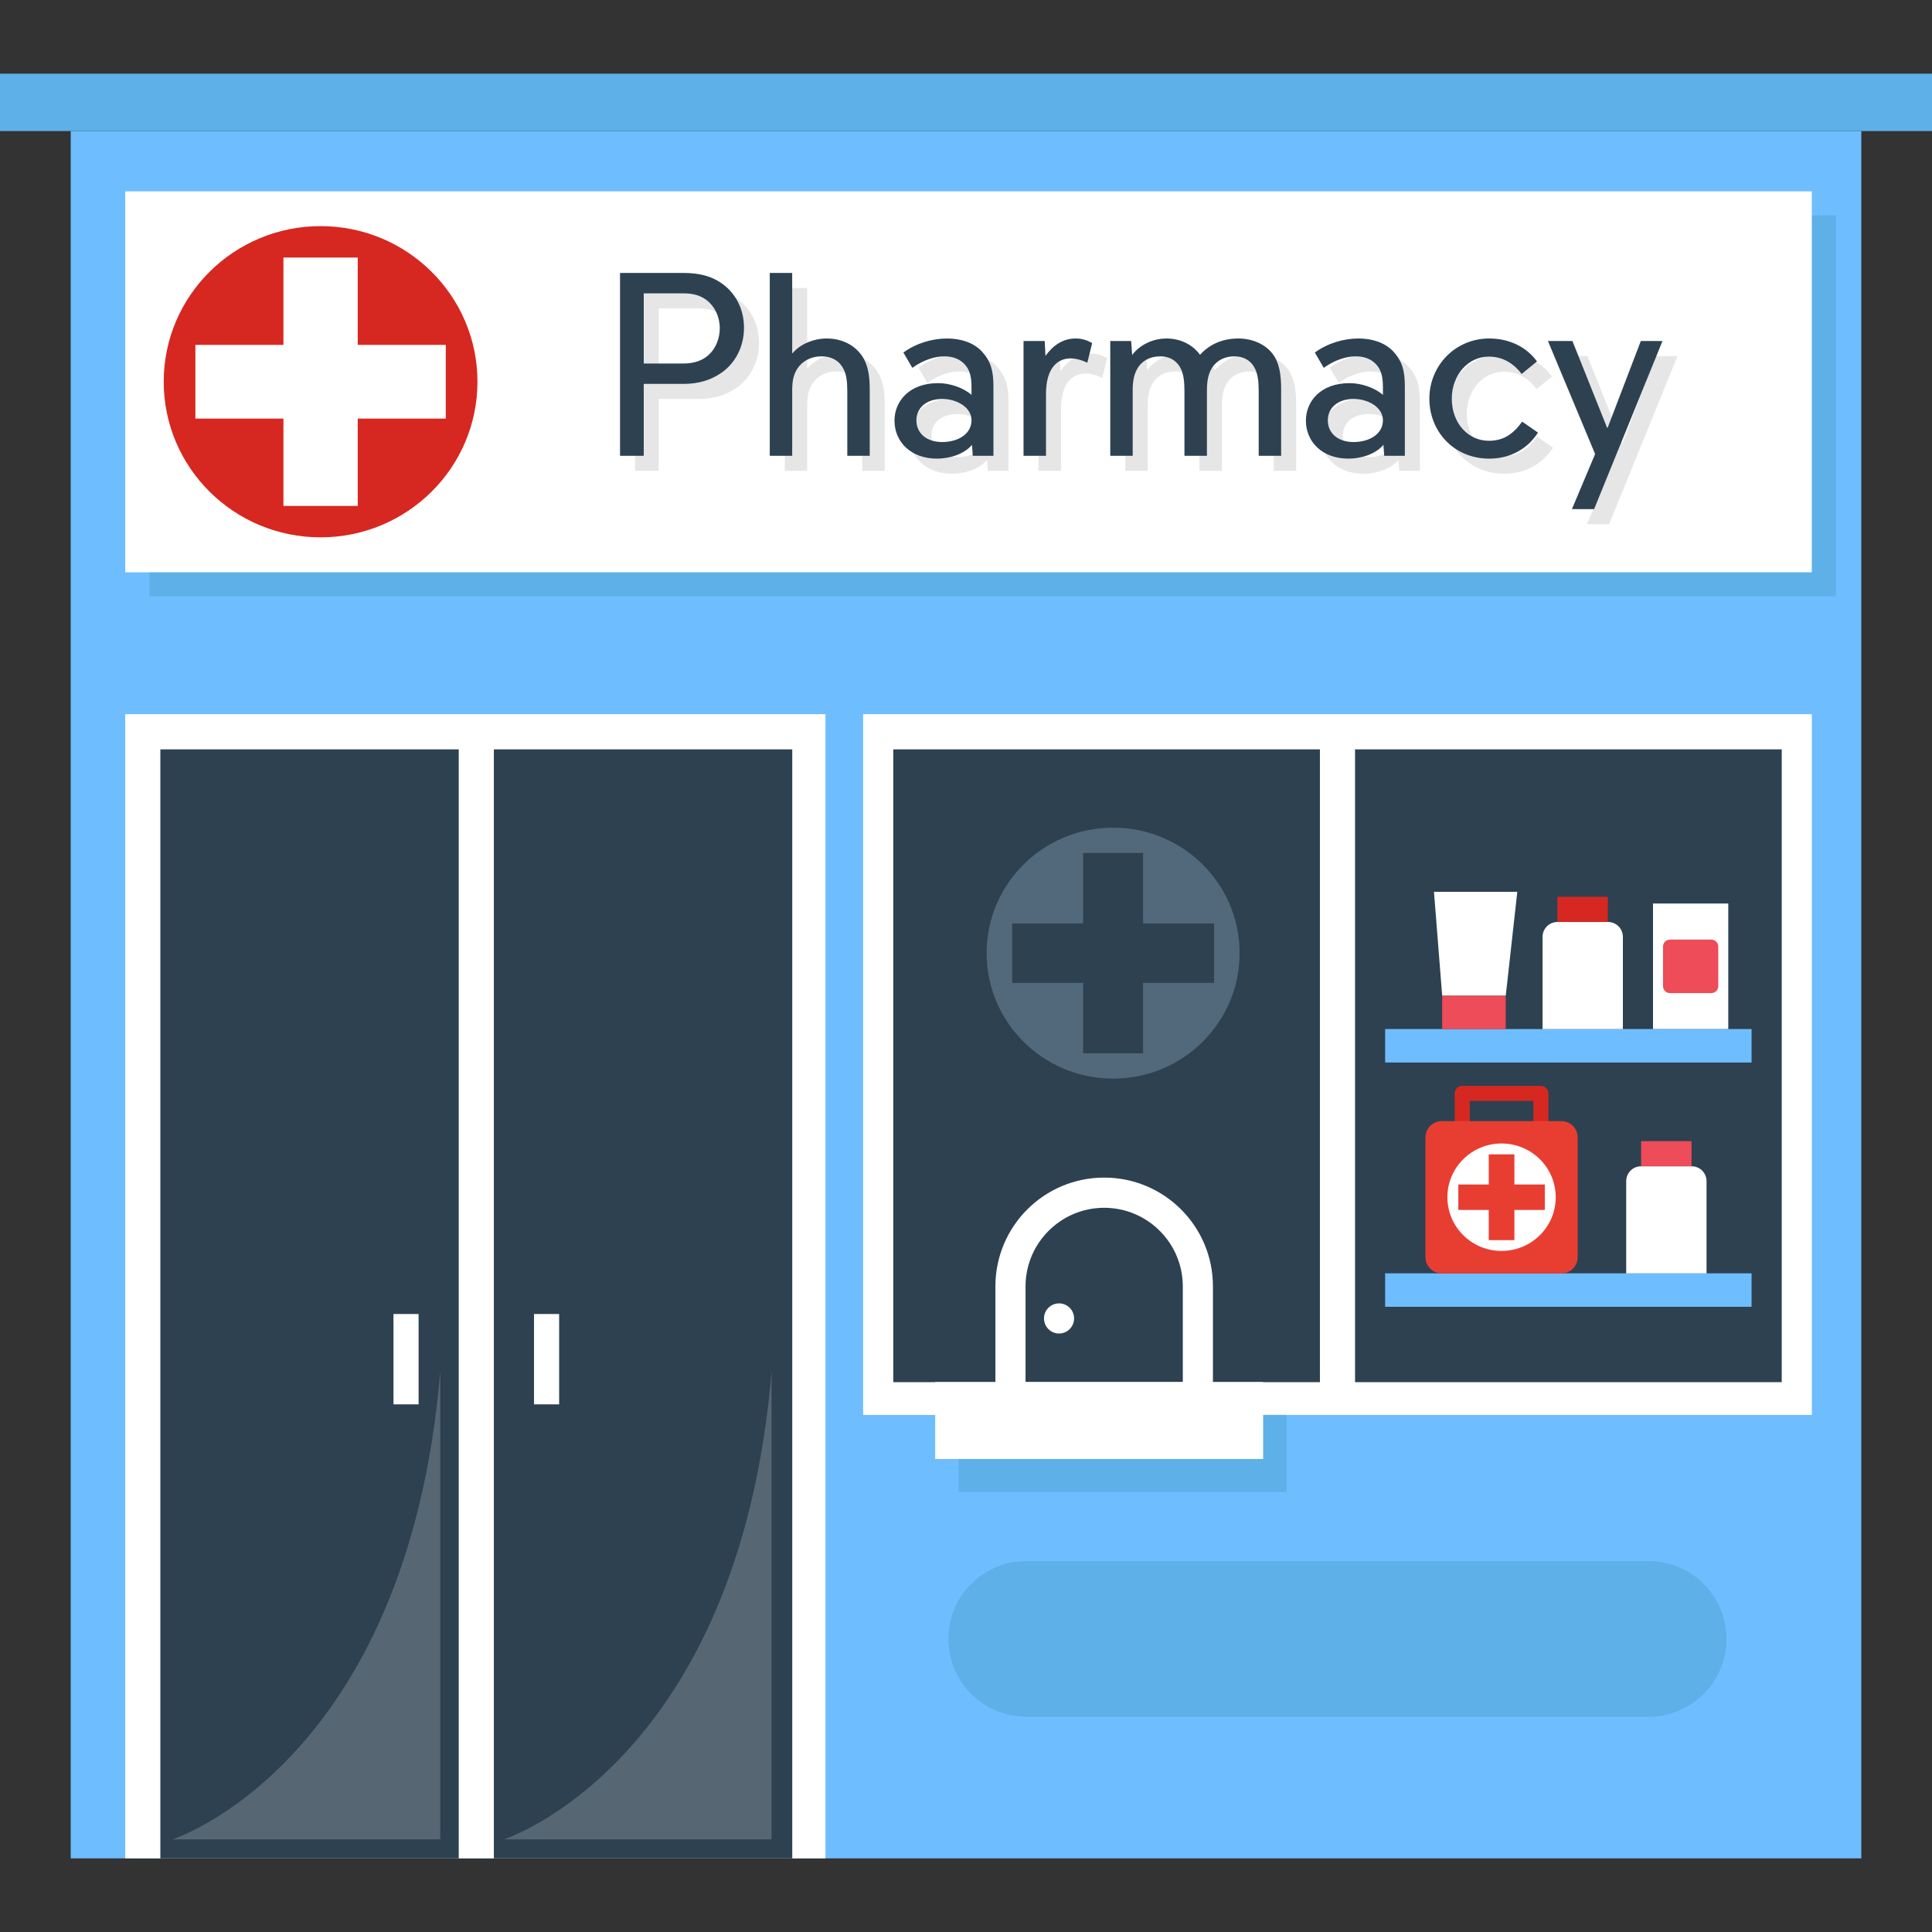 <svg width="54" height="54" viewBox="0 0 54 54" fill="none" xmlns="http://www.w3.org/2000/svg">
<rect x="0" y="0" width="54" height="54" fill="#333333" stroke="none"/>
<g clip-path="url(#clip0_382_11618)">
<path d="M1.977 3.664H52.024V51.942H1.977V3.664Z" fill="#6EBEFF"/>
<path d="M3.5 19.961H23.072V51.941H3.5V19.961Z" fill="white"/>
<path d="M4.482 20.945H12.822V51.943H4.482V20.945ZM13.804 20.945H22.144V51.943H13.804V20.945Z" fill="#2D4151"/>
<path d="M24.125 19.961H50.641V39.548H24.125V19.961Z" fill="white"/>
<path d="M24.967 20.945H36.892V38.632H24.967V20.945ZM37.874 20.945H49.8V38.632H37.874V20.945Z" fill="#2D4151"/>
<path opacity="0.2" d="M21.566 38.324V51.413H14.078C14.078 51.413 20.649 49.311 21.566 38.324ZM12.306 38.324V51.413H4.818C4.818 51.413 11.389 49.311 12.306 38.324Z" fill="#FCFAFA"/>
<path d="M10.998 36.727H11.7V39.252H10.998V36.727ZM14.926 36.727H15.628V39.252H14.926V36.727Z" fill="white"/>
<path d="M4.176 6.02H51.316V16.667H4.176V6.02Z" fill="#5DB0E8"/>
<path d="M3.5 5.348H50.64V15.996H3.5V5.348Z" fill="white"/>
<path d="M8.96 6.32C6.539 6.32 4.576 8.268 4.576 10.67C4.576 13.072 6.539 15.019 8.96 15.019C11.382 15.019 13.345 13.072 13.345 10.67C13.345 8.268 11.382 6.32 8.96 6.32ZM9.999 11.7V14.141H7.922V11.7H5.461V9.639H7.922V7.198H9.999V9.639H12.46V11.7H9.999Z" fill="#D62820"/>
<path d="M31.112 23.133C29.159 23.133 27.576 24.703 27.576 26.64C27.576 28.577 29.159 30.148 31.112 30.148C33.065 30.148 34.648 28.577 34.648 26.64C34.648 24.703 33.065 23.133 31.112 23.133ZM31.949 27.471V29.44H30.274V27.471H28.29V25.81H30.274V23.84H31.949V25.81H33.934V27.471H31.949Z" fill="#51697A"/>
<path d="M30.862 32.914C29.183 32.914 27.822 34.275 27.822 35.954V39.546H33.902V35.954C33.902 34.275 32.541 32.914 30.862 32.914Z" fill="white"/>
<path d="M28.664 38.63V35.956C28.664 34.744 29.65 33.758 30.862 33.758C32.074 33.758 33.06 34.744 33.06 35.956V38.63H28.664Z" fill="#2D4151"/>
<path d="M29.601 37.272C29.833 37.272 30.021 37.083 30.021 36.851C30.021 36.618 29.833 36.43 29.601 36.43C29.368 36.43 29.18 36.618 29.18 36.851C29.18 37.083 29.368 37.272 29.601 37.272Z" fill="white"/>
<path d="M20.545 10.867C20.295 11.031 19.974 11.152 19.525 11.152H18.413V13.162H17.75V8.051H19.518C19.996 8.051 20.309 8.151 20.573 8.329C20.972 8.6 21.215 9.049 21.215 9.584C21.215 10.125 20.958 10.603 20.545 10.867ZM20.231 10.339C20.424 10.161 20.538 9.883 20.538 9.598C20.538 9.277 20.402 8.992 20.174 8.814C20.017 8.693 19.818 8.621 19.525 8.621H18.413V10.582H19.525C19.839 10.582 20.067 10.489 20.231 10.339ZM24.102 13.162V11.359C24.102 11.066 24.073 10.895 24.002 10.745C23.895 10.524 23.689 10.382 23.382 10.382C23.075 10.382 22.84 10.524 22.712 10.717C22.619 10.859 22.562 11.016 22.562 11.33V13.162H21.935V8.051H22.562V10.289L22.57 10.296C22.791 10.033 23.168 9.883 23.532 9.883C23.945 9.883 24.352 10.068 24.565 10.453C24.672 10.66 24.729 10.895 24.729 11.302V13.162L24.102 13.162ZM27.574 11.458V11.23C27.574 10.902 27.503 10.731 27.374 10.596C27.239 10.453 27.046 10.382 26.811 10.382C26.554 10.382 26.227 10.482 25.92 10.703L25.67 10.275C26.034 10.011 26.483 9.883 26.889 9.883C27.267 9.883 27.617 9.99 27.859 10.239C28.108 10.51 28.187 10.774 28.187 11.223V13.162H27.609L27.588 12.856C27.36 13.127 26.939 13.241 26.611 13.241C25.863 13.241 25.421 12.756 25.421 12.178C25.421 11.644 25.827 11.131 26.64 11.131C26.961 11.13 27.339 11.252 27.574 11.458ZM26.761 11.572C26.319 11.572 26.034 11.815 26.034 12.171C26.034 12.521 26.305 12.777 26.754 12.777C27.203 12.777 27.574 12.549 27.574 12.171C27.574 11.786 27.132 11.572 26.761 11.572ZM30.347 10.439C29.969 10.439 29.656 10.717 29.656 11.43V13.162H29.028V9.954H29.62L29.641 10.368C29.855 10.075 30.126 9.883 30.483 9.883C30.646 9.883 30.782 9.919 30.946 10.011L30.811 10.56C30.668 10.489 30.49 10.439 30.347 10.439ZM33.961 10.339C34.218 10.054 34.575 9.883 35.038 9.883C35.437 9.883 35.879 10.061 36.079 10.453C36.179 10.66 36.228 10.895 36.228 11.302V13.162H35.601V11.359C35.601 11.066 35.572 10.895 35.508 10.745C35.408 10.524 35.209 10.382 34.924 10.382C34.632 10.382 34.418 10.51 34.296 10.703C34.211 10.845 34.154 11.016 34.154 11.33V13.162H33.526V11.359C33.526 11.066 33.498 10.895 33.434 10.745C33.334 10.524 33.134 10.382 32.849 10.382C32.557 10.382 32.343 10.51 32.222 10.703C32.136 10.845 32.079 11.016 32.079 11.33V13.162H31.452V9.954H32.036L32.065 10.346C32.2 10.147 32.55 9.883 33.027 9.883C33.384 9.883 33.74 10.033 33.961 10.339ZM39.073 11.458V11.23C39.073 10.902 39.002 10.731 38.874 10.596C38.738 10.453 38.545 10.382 38.31 10.382C38.054 10.382 37.726 10.482 37.419 10.703L37.17 10.275C37.533 10.011 37.982 9.883 38.389 9.883C38.766 9.883 39.116 9.99 39.358 10.239C39.608 10.51 39.686 10.774 39.686 11.223V13.162H39.109L39.087 12.856C38.859 13.127 38.439 13.241 38.111 13.241C37.362 13.241 36.92 12.756 36.92 12.178C36.92 11.644 37.327 11.131 38.139 11.131C38.46 11.13 38.838 11.252 39.073 11.458ZM38.26 11.572C37.819 11.572 37.533 11.815 37.533 12.171C37.533 12.521 37.804 12.777 38.253 12.777C38.702 12.777 39.073 12.549 39.073 12.171C39.073 11.786 38.631 11.572 38.26 11.572ZM42.032 12.742C42.452 12.742 42.716 12.549 42.966 12.207L43.407 12.513C43.115 12.97 42.63 13.241 42.046 13.241C41.055 13.241 40.371 12.478 40.371 11.565C40.371 10.646 41.091 9.883 42.046 9.883C42.595 9.883 43.08 10.111 43.379 10.524L42.951 10.874C42.752 10.61 42.452 10.389 42.032 10.389C41.461 10.389 40.998 10.895 40.998 11.565C40.998 12.257 41.461 12.742 42.032 12.742ZM43.686 9.954H44.37L45.34 12.378H45.354L46.281 9.954H46.886L44.976 14.652H44.356L45.004 13.112L43.686 9.954Z" fill="#E6E6E6"/>
<path d="M20.125 10.445C19.875 10.609 19.555 10.73 19.105 10.73H17.993V12.74H17.33V7.629H19.098C19.576 7.629 19.89 7.729 20.153 7.907C20.552 8.178 20.795 8.627 20.795 9.162C20.795 9.703 20.538 10.181 20.125 10.445ZM19.811 9.917C20.004 9.739 20.118 9.461 20.118 9.176C20.118 8.855 19.982 8.57 19.754 8.392C19.597 8.271 19.398 8.199 19.105 8.199H17.993V10.16H19.105C19.419 10.16 19.647 10.067 19.811 9.917ZM23.682 12.74V10.937C23.682 10.645 23.654 10.473 23.582 10.324C23.475 10.103 23.269 9.96 22.962 9.96C22.655 9.96 22.42 10.102 22.292 10.295C22.199 10.438 22.142 10.594 22.142 10.908V12.74H21.515V7.629H22.142V9.867L22.15 9.875C22.371 9.611 22.748 9.461 23.112 9.461C23.525 9.461 23.932 9.646 24.145 10.031C24.253 10.238 24.309 10.473 24.309 10.88V12.74L23.682 12.74ZM27.154 11.037V10.808C27.154 10.48 27.083 10.309 26.954 10.174C26.819 10.031 26.626 9.96 26.391 9.96C26.134 9.96 25.807 10.06 25.5 10.281L25.25 9.853C25.614 9.589 26.063 9.461 26.47 9.461C26.847 9.461 27.197 9.568 27.439 9.818C27.688 10.088 27.767 10.352 27.767 10.801V12.74H27.189L27.168 12.434C26.94 12.705 26.52 12.819 26.191 12.819C25.443 12.819 25.001 12.334 25.001 11.757C25.001 11.222 25.407 10.709 26.22 10.709C26.541 10.709 26.919 10.83 27.154 11.037ZM26.341 11.15C25.899 11.15 25.614 11.393 25.614 11.749C25.614 12.099 25.885 12.355 26.334 12.355C26.783 12.355 27.154 12.127 27.154 11.749C27.154 11.364 26.712 11.15 26.341 11.15ZM29.927 10.017C29.549 10.017 29.236 10.295 29.236 11.008V12.74H28.608V9.532H29.2L29.221 9.946C29.435 9.654 29.706 9.461 30.062 9.461C30.227 9.461 30.362 9.497 30.526 9.589L30.391 10.138C30.248 10.067 30.07 10.017 29.927 10.017ZM33.541 9.917C33.798 9.632 34.155 9.461 34.618 9.461C35.017 9.461 35.459 9.639 35.659 10.031C35.759 10.238 35.808 10.473 35.808 10.88V12.74H35.181V10.937C35.181 10.645 35.153 10.473 35.088 10.324C34.989 10.103 34.789 9.96 34.504 9.96C34.212 9.96 33.998 10.088 33.876 10.281C33.791 10.423 33.734 10.595 33.734 10.908V12.74H33.106V10.937C33.106 10.645 33.078 10.473 33.014 10.324C32.914 10.103 32.714 9.96 32.429 9.96C32.137 9.96 31.923 10.088 31.802 10.281C31.716 10.423 31.659 10.595 31.659 10.908V12.74H31.032V9.532H31.616L31.645 9.924C31.78 9.725 32.13 9.461 32.607 9.461C32.964 9.461 33.321 9.611 33.541 9.917ZM38.653 11.037V10.808C38.653 10.48 38.582 10.309 38.454 10.174C38.318 10.031 38.126 9.96 37.89 9.96C37.634 9.96 37.306 10.06 36.999 10.281L36.75 9.853C37.113 9.589 37.562 9.461 37.969 9.461C38.346 9.461 38.696 9.568 38.938 9.818C39.188 10.088 39.266 10.352 39.266 10.801V12.74H38.689L38.667 12.434C38.439 12.705 38.019 12.819 37.691 12.819C36.942 12.819 36.5 12.334 36.5 11.757C36.5 11.222 36.907 10.709 37.719 10.709C38.04 10.709 38.418 10.83 38.653 11.037ZM37.84 11.15C37.399 11.15 37.113 11.393 37.113 11.749C37.113 12.099 37.384 12.355 37.833 12.355C38.282 12.355 38.653 12.127 38.653 11.749C38.653 11.364 38.211 11.15 37.84 11.15ZM41.612 12.32C42.032 12.32 42.296 12.127 42.546 11.785L42.987 12.091C42.695 12.548 42.211 12.819 41.626 12.819C40.635 12.819 39.951 12.056 39.951 11.143C39.951 10.224 40.671 9.461 41.626 9.461C42.175 9.461 42.66 9.689 42.959 10.102L42.531 10.452C42.332 10.188 42.032 9.967 41.612 9.967C41.041 9.967 40.578 10.473 40.578 11.143C40.578 11.835 41.041 12.32 41.612 12.32ZM43.266 9.532H43.95L44.919 11.956H44.934L45.861 9.532H46.467L44.556 14.23H43.936L44.584 12.69L43.266 9.532Z" fill="#2D4151"/>
<path d="M38.715 35.59H48.957V36.525H38.715V35.59ZM38.715 28.762H48.957V29.697H38.715V28.762Z" fill="#6EBEFF"/>
<path d="M47.283 32.598H45.868C45.758 32.598 45.652 32.641 45.575 32.719C45.497 32.797 45.453 32.902 45.453 33.012V35.591H47.698V33.012C47.698 32.902 47.654 32.797 47.576 32.719C47.499 32.641 47.393 32.598 47.283 32.598Z" fill="white"/>
<path d="M45.869 31.895H47.279V32.596H45.869V31.895Z" fill="#ED4C58"/>
<path d="M44.945 25.77H43.53C43.42 25.77 43.314 25.813 43.237 25.891C43.159 25.969 43.115 26.074 43.115 26.184V28.762H45.36V26.184C45.36 26.074 45.316 25.969 45.239 25.891C45.161 25.813 45.055 25.77 44.945 25.77Z" fill="white"/>
<path d="M43.53 25.066H44.939V25.768H43.53V25.066ZM43.069 32.268H40.871C40.815 32.268 40.761 32.246 40.722 32.207C40.682 32.167 40.66 32.114 40.66 32.058V30.561C40.66 30.506 40.682 30.452 40.722 30.413C40.761 30.373 40.815 30.351 40.871 30.351H43.069C43.124 30.351 43.178 30.373 43.218 30.413C43.257 30.452 43.279 30.506 43.279 30.561V32.058C43.279 32.174 43.185 32.268 43.069 32.268ZM41.081 31.847H42.858V30.772H41.081V31.847Z" fill="#D62820"/>
<path d="M43.642 31.336H40.297C40.176 31.336 40.06 31.384 39.975 31.469C39.89 31.555 39.842 31.67 39.842 31.791V35.136C39.842 35.257 39.89 35.373 39.975 35.458C40.06 35.544 40.176 35.592 40.297 35.592H43.642C43.763 35.592 43.879 35.544 43.964 35.458C44.049 35.373 44.097 35.257 44.097 35.136V31.791C44.097 31.67 44.049 31.555 43.964 31.469C43.879 31.384 43.763 31.336 43.642 31.336Z" fill="#E83E31"/>
<path d="M41.969 31.961C41.133 31.961 40.455 32.633 40.455 33.463C40.455 34.292 41.133 34.964 41.969 34.964C42.805 34.964 43.483 34.292 43.483 33.463C43.483 32.633 42.805 31.961 41.969 31.961ZM42.328 33.819V34.662H41.611V33.819H40.761V33.107H41.611V32.264H42.328V33.107H43.178V33.819H42.328Z" fill="white"/>
<path d="M40.309 27.828H42.086V28.764H40.309V27.828Z" fill="#ED4C58"/>
<path d="M42.409 24.926H40.08L40.309 27.825H42.087L42.409 24.926ZM46.202 25.253H48.306V28.761H46.202V25.253Z" fill="white"/>
<path d="M47.831 27.758H46.677C46.651 27.758 46.626 27.753 46.602 27.743C46.579 27.734 46.557 27.719 46.539 27.701C46.521 27.683 46.507 27.662 46.497 27.638C46.487 27.614 46.482 27.589 46.482 27.564V26.456C46.482 26.349 46.569 26.262 46.677 26.262H47.831C47.939 26.262 48.026 26.349 48.026 26.456V27.564C48.026 27.589 48.021 27.614 48.011 27.638C48.001 27.662 47.987 27.683 47.969 27.701C47.951 27.719 47.929 27.734 47.906 27.743C47.882 27.753 47.857 27.758 47.831 27.758Z" fill="#ED4C58"/>
<path d="M26.795 39.547H35.961V41.698H26.795V39.547Z" fill="#5DB0E8"/>
<path d="M26.139 38.629H35.305V40.78H26.139V38.629Z" fill="white"/>
<path d="M0 2.059H54V3.663H0V2.059ZM46.081 43.633H28.684C27.483 43.633 26.509 44.607 26.509 45.808C26.509 47.009 27.483 47.983 28.684 47.983H46.081C47.282 47.983 48.256 47.009 48.256 45.808C48.256 44.607 47.282 43.633 46.081 43.633Z" fill="#5DB0E8"/>
</g>
<defs>
<clipPath id="clip0_382_11618">
<rect width="54" height="54" fill="white"/>
</clipPath>
</defs>
</svg>
